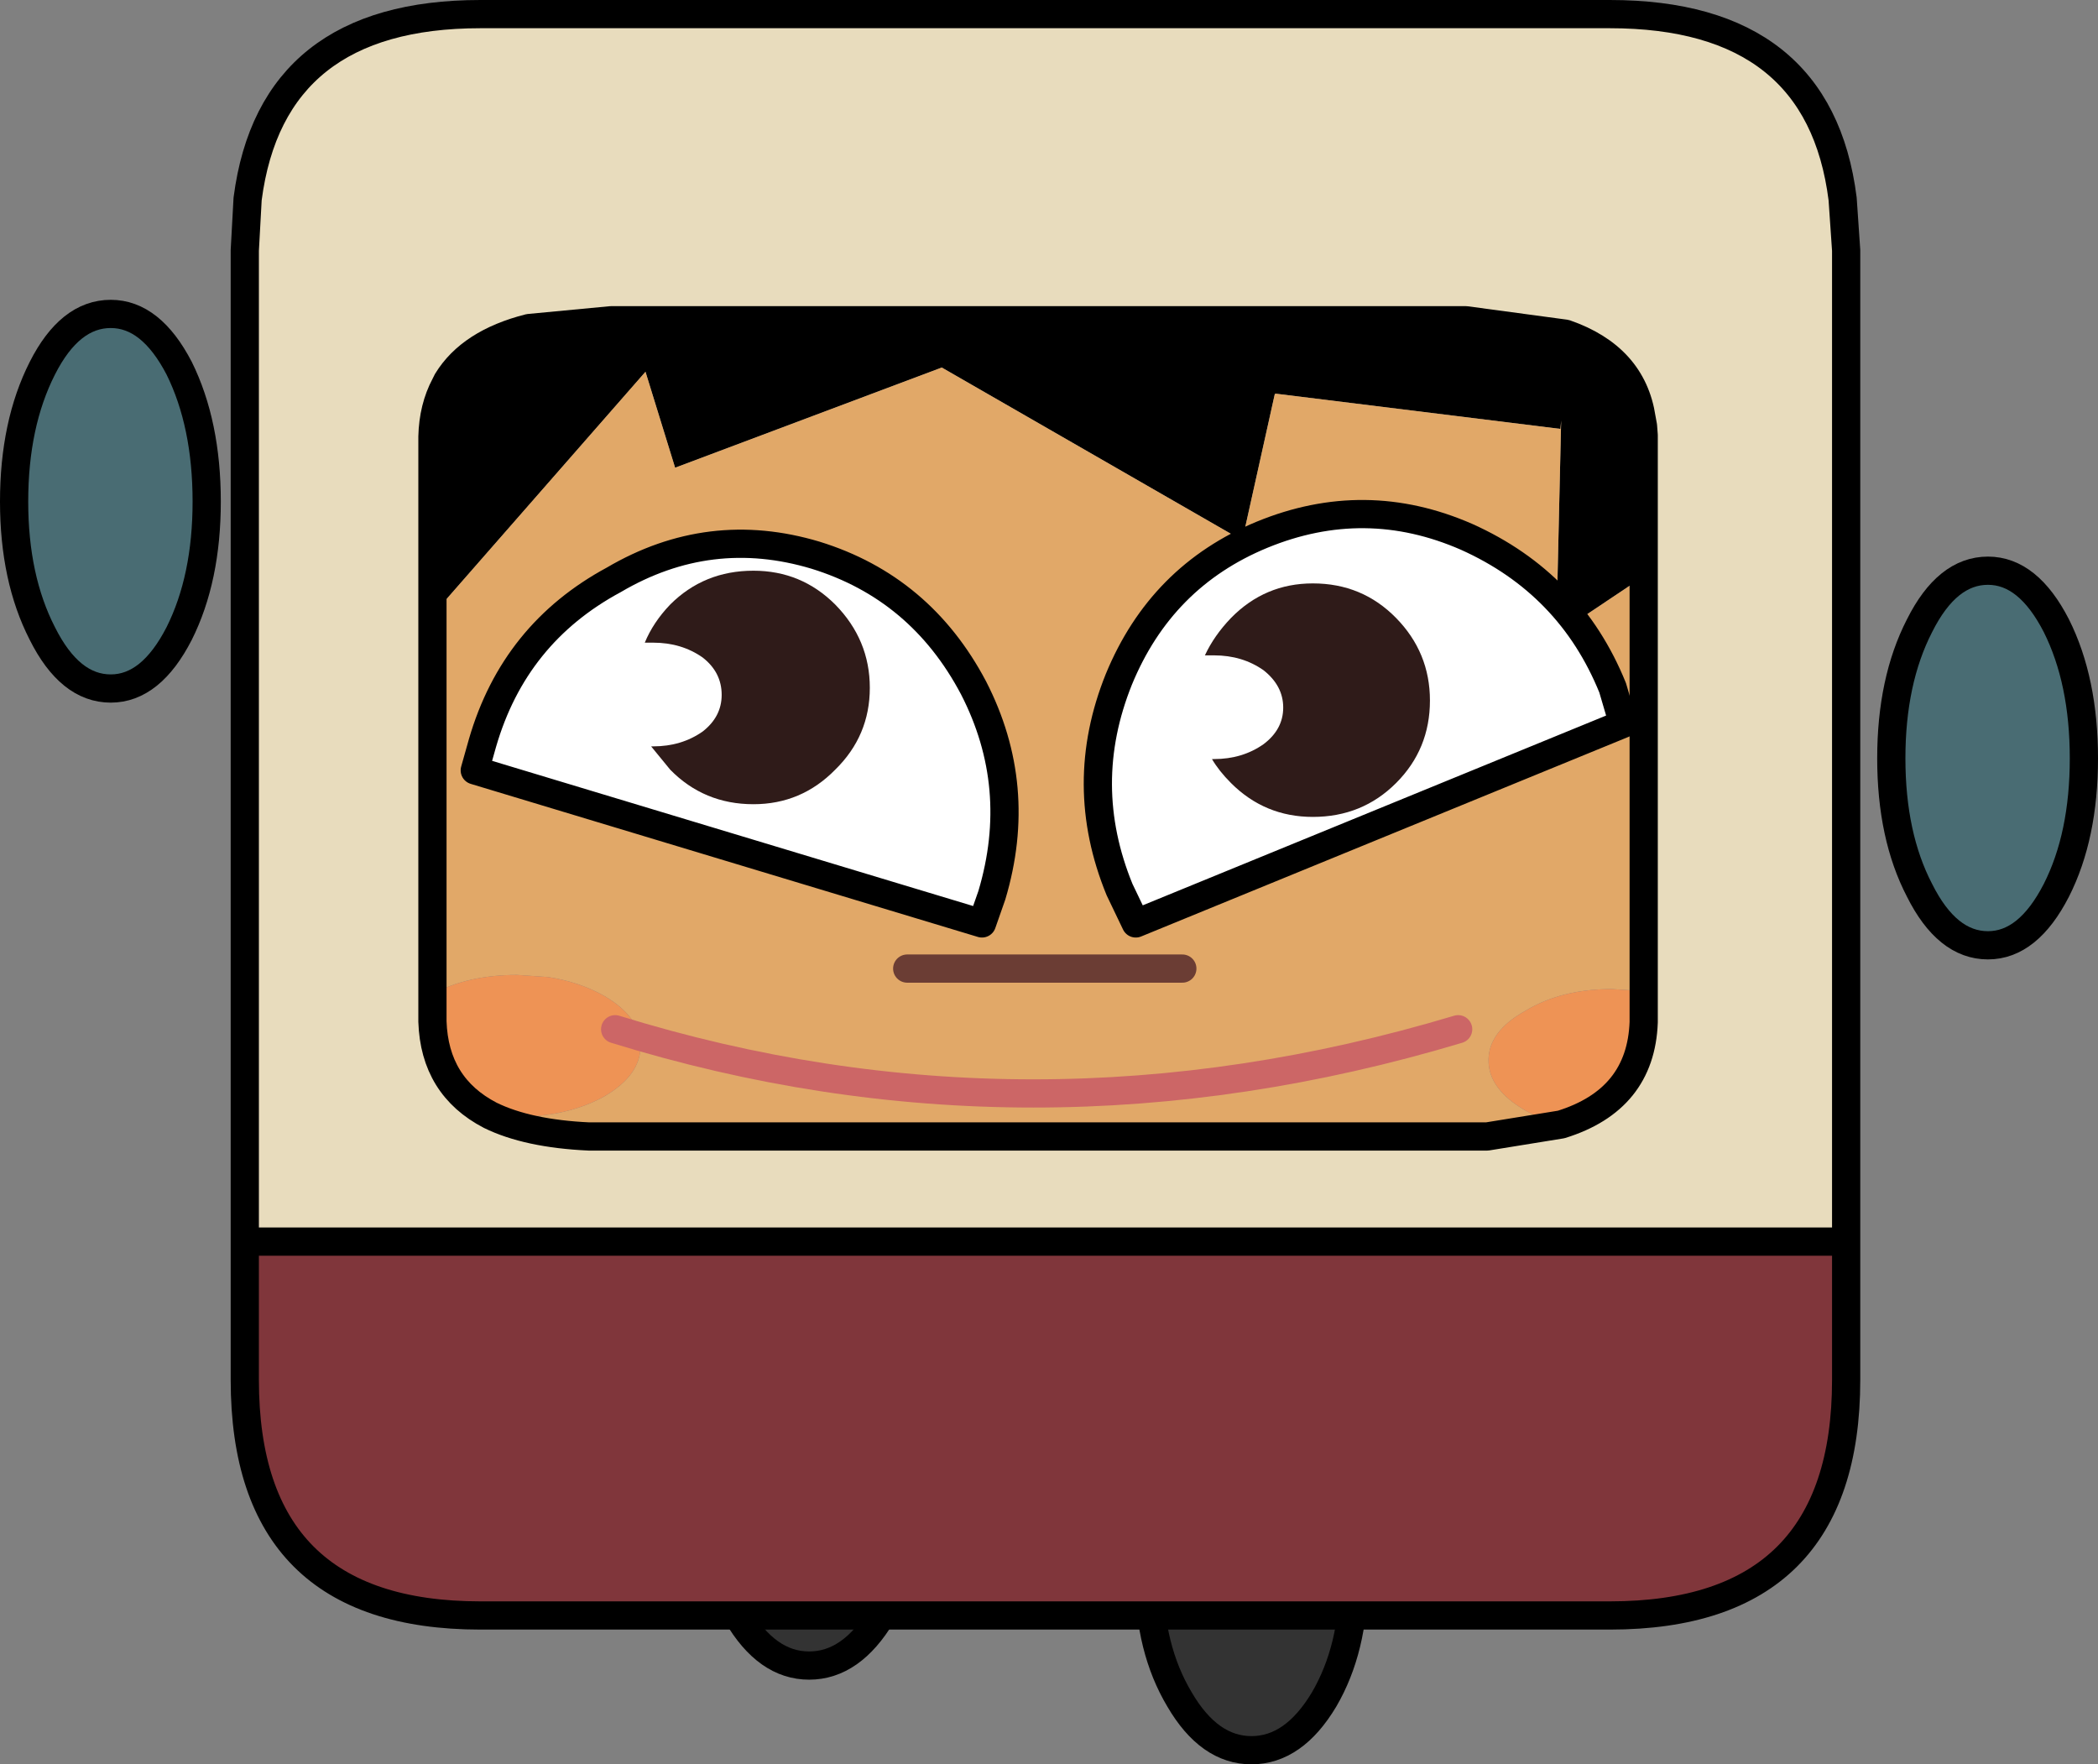 <?xml version="1.0" encoding="UTF-8" standalone="no"?>
<svg xmlns:xlink="http://www.w3.org/1999/xlink" height="125.05px" width="148.7px" xmlns="http://www.w3.org/2000/svg">
  <rect width="100%" height="100%" fill="#808080" stroke="none"/>
  <g transform="matrix(1.0, 0.0, 0.0, 1.0, 74.6, 66.05)">
    <path d="M14.1 33.5 Q17.1 33.5 19.25 37.1 21.35 40.7 21.35 45.75 21.35 50.8 19.25 54.4 17.1 58.0 14.1 58.0 11.1 58.0 9.0 54.4 6.85 50.8 6.85 45.75 6.85 40.7 9.0 37.1 11.1 33.5 14.1 33.5" fill="#333333" fill-rule="evenodd" stroke="none"/>
    <path d="M14.1 33.5 Q17.1 33.5 19.25 37.1 21.35 40.7 21.35 45.75 21.35 50.8 19.25 54.4 17.1 58.0 14.1 58.0 11.1 58.0 9.0 54.4 6.85 50.8 6.85 45.75 6.85 40.7 9.0 37.1 11.1 33.5 14.1 33.5 Z" fill="none" stroke="#000000" stroke-linecap="round" stroke-linejoin="round" stroke-width="2.0"/>
    <path d="M-12.1 31.1 Q-10.0 34.7 -10.0 39.75 -10.0 44.8 -12.1 48.4 -14.25 52.0 -17.25 52.0 -20.25 52.0 -22.35 48.4 -24.5 44.8 -24.5 39.75 -24.5 34.7 -22.35 31.1 -20.25 27.5 -17.25 27.5 -14.25 27.5 -12.1 31.1" fill="#333333" fill-rule="evenodd" stroke="none"/>
    <path d="M-12.1 31.1 Q-10.0 34.7 -10.0 39.75 -10.0 44.8 -12.1 48.4 -14.25 52.0 -17.25 52.0 -20.25 52.0 -22.35 48.4 -24.5 44.8 -24.5 39.75 -24.5 34.7 -22.35 31.1 -20.25 27.5 -17.25 27.5 -14.25 27.5 -12.1 31.1 Z" fill="none" stroke="#000000" stroke-linecap="round" stroke-linejoin="round" stroke-width="2.0"/>
    <path d="M-43.95 -22.45 L-43.95 -35.1 Q-43.9 -37.15 -43.05 -38.75 L-42.9 -39.05 Q-41.25 -41.75 -37.1 -42.8 L-31.3 -43.35 29.3 -43.35 36.35 -42.4 Q41.1 -40.75 41.75 -36.4 L41.85 -35.85 41.9 -35.2 41.9 -25.2 35.7 -21.05 36.05 -36.25 36.0 -35.65 15.8 -38.15 15.75 -38.1 13.45 -27.75 -7.85 -40.0 -26.75 -32.9 -28.85 -39.7 -43.95 -22.45" fill="#000000" fill-rule="evenodd" stroke="none"/>
    <path d="M-43.95 -22.45 L-28.85 -39.7 -26.75 -32.9 -7.85 -40.0 13.45 -27.75 15.75 -38.1 15.8 -38.15 36.0 -35.65 36.05 -36.25 35.7 -21.05 41.9 -25.2 41.9 4.2 39.65 4.05 Q36.05 4.05 33.5 5.6 30.9 7.05 30.9 9.1 30.9 11.15 33.5 12.65 34.65 13.3 36.05 13.65 L30.8 14.5 -32.85 14.5 Q-37.2 14.3 -39.85 13.0 L-37.95 13.1 Q-34.35 13.1 -31.75 11.65 -29.2 10.15 -29.2 8.1 -29.2 6.05 -31.75 4.55 -33.5 3.55 -35.75 3.2 L-37.95 3.05 Q-41.45 3.05 -43.95 4.4 L-43.95 -22.45" fill="#e1a868" fill-rule="evenodd" stroke="none"/>
    <path d="M41.9 -25.2 L41.9 -35.2 41.85 -35.85 41.75 -36.4 Q41.1 -40.75 36.35 -42.4 L29.3 -43.35 -31.3 -43.35 -37.1 -42.8 Q-41.25 -41.75 -42.9 -39.05 L-43.05 -38.75 Q-43.9 -37.15 -43.95 -35.1 L-43.95 -22.45 -43.95 4.4 -43.95 6.35 Q-43.8 10.95 -39.85 13.0 -37.2 14.3 -32.85 14.5 L30.8 14.5 36.05 13.65 Q41.7 11.9 41.9 6.4 L41.9 4.2 41.9 -25.2 M-57.25 21.95 L-57.25 -48.3 -57.05 -51.95 Q-55.35 -65.05 -40.55 -65.05 L39.5 -65.05 Q54.35 -65.05 56.0 -51.95 L56.25 -48.3 56.25 21.95 -57.25 21.95" fill="#e8dcbd" fill-rule="evenodd" stroke="none"/>
    <path d="M41.9 4.2 L41.9 6.4 Q41.7 11.9 36.05 13.65 34.65 13.3 33.5 12.65 30.9 11.15 30.9 9.1 30.9 7.05 33.5 5.6 36.05 4.05 39.65 4.05 L41.9 4.2 M-39.85 13.0 Q-43.8 10.95 -43.95 6.35 L-43.95 4.4 Q-41.45 3.05 -37.95 3.05 L-35.75 3.2 Q-33.5 3.55 -31.75 4.55 -29.2 6.05 -29.2 8.1 -29.2 10.15 -31.75 11.65 -34.35 13.1 -37.95 13.1 L-39.85 13.0" fill="#ee9355" fill-rule="evenodd" stroke="none"/>
    <path d="M-57.25 21.95 L56.25 21.95 56.25 31.75 Q56.25 48.45 39.5 48.45 L-40.55 48.45 Q-57.25 48.45 -57.25 31.75 L-57.25 21.95" fill="#80363b" fill-rule="evenodd" stroke="none"/>
    <path d="M41.9 -25.2 L41.9 -35.2 41.85 -35.85 41.75 -36.4 Q41.1 -40.75 36.35 -42.4 L29.3 -43.35 -31.3 -43.35 -37.1 -42.8 Q-41.25 -41.75 -42.9 -39.05 L-43.05 -38.75 Q-43.9 -37.15 -43.95 -35.1 L-43.95 -22.45 -43.95 4.4 -43.95 6.35 Q-43.8 10.95 -39.85 13.0 -37.2 14.3 -32.85 14.5 L30.8 14.5 36.05 13.65 Q41.7 11.9 41.9 6.4 L41.9 4.2 41.9 -25.2 M56.25 21.95 L56.25 -48.3 56.0 -51.95 Q54.35 -65.05 39.5 -65.05 L-40.55 -65.05 Q-55.35 -65.05 -57.05 -51.95 L-57.25 -48.3 -57.25 21.95 56.25 21.95 56.25 31.75 Q56.25 48.45 39.5 48.45 L-40.55 48.45 Q-57.25 48.45 -57.25 31.75 L-57.25 21.95" fill="none" stroke="#000000" stroke-linecap="round" stroke-linejoin="round" stroke-width="2.0"/>
    <path d="M71.15 -21.7 Q73.1 -17.8 73.1 -12.3 73.1 -6.8 71.15 -2.95 69.15 0.95 66.3 0.95 63.4 0.95 61.45 -2.95 59.45 -6.8 59.45 -12.3 59.45 -17.8 61.45 -21.7 63.4 -25.6 66.3 -25.6 69.15 -25.6 71.15 -21.7" fill="#496c73" fill-rule="evenodd" stroke="none"/>
    <path d="M71.15 -21.7 Q73.1 -17.8 73.1 -12.3 73.1 -6.8 71.15 -2.95 69.15 0.95 66.3 0.95 63.4 0.95 61.45 -2.95 59.45 -6.8 59.45 -12.3 59.45 -17.8 61.45 -21.7 63.4 -25.6 66.3 -25.6 69.15 -25.6 71.15 -21.7 Z" fill="none" stroke="#000000" stroke-linecap="round" stroke-linejoin="round" stroke-width="2.0"/>
    <path d="M-73.6 -30.5 Q-73.6 -36.0 -71.6 -39.95 -69.65 -43.8 -66.75 -43.8 -63.9 -43.8 -61.9 -39.95 -59.95 -36.0 -59.95 -30.5 -59.95 -25.05 -61.9 -21.15 -63.9 -17.25 -66.75 -17.25 -69.65 -17.25 -71.6 -21.15 -73.6 -25.05 -73.6 -30.5" fill="#496c73" fill-rule="evenodd" stroke="none"/>
    <path d="M-73.6 -30.5 Q-73.6 -36.0 -71.6 -39.95 -69.65 -43.8 -66.75 -43.8 -63.9 -43.8 -61.9 -39.95 -59.95 -36.0 -59.95 -30.5 -59.95 -25.05 -61.9 -21.15 -63.9 -17.25 -66.75 -17.25 -69.65 -17.25 -71.6 -21.15 -73.6 -25.05 -73.6 -30.5 Z" fill="none" stroke="#000000" stroke-linecap="round" stroke-linejoin="round" stroke-width="2.0"/>
    <path d="M-16.8 -26.7 Q-9.35 -24.4 -5.6 -17.3 -2.0 -10.3 -4.3 -2.6 L-5.0 -0.6 -40.95 -11.45 -40.4 -13.4 Q-38.15 -21.15 -31.1 -24.95 -24.3 -28.95 -16.8 -26.7 M39.7 -17.3 L40.45 -14.75 5.9 -0.6 4.75 -3.0 Q1.7 -10.45 4.7 -17.9 7.7 -25.2 14.85 -28.15 22.15 -31.15 29.35 -28.0 36.7 -24.7 39.7 -17.3" fill="#ffffff" fill-rule="evenodd" stroke="none"/>
    <path d="M39.7 -17.3 Q36.7 -24.7 29.35 -28.0 22.15 -31.15 14.85 -28.15 7.7 -25.2 4.7 -17.9 1.7 -10.45 4.75 -3.0 L5.9 -0.6 40.45 -14.75 39.7 -17.3 M-16.8 -26.7 Q-24.3 -28.95 -31.1 -24.95 -38.15 -21.15 -40.4 -13.4 L-40.95 -11.45 -5.0 -0.6 -4.3 -2.6 Q-2.0 -10.3 -5.6 -17.3 -9.35 -24.4 -16.8 -26.7" fill="none" stroke="#000000" stroke-linecap="round" stroke-linejoin="round" stroke-width="2.0"/>
    <path d="M9.2 2.6 L-10.3 2.6" fill="none" stroke="#6b3d34" stroke-linecap="round" stroke-linejoin="round" stroke-width="2.0"/>
    <path d="M12.65 -22.25 Q15.05 -24.7 18.45 -24.7 21.95 -24.7 24.35 -22.25 26.75 -19.8 26.75 -16.4 26.75 -12.95 24.35 -10.55 21.95 -8.15 18.45 -8.15 15.05 -8.15 12.65 -10.55 11.8 -11.4 11.3 -12.25 L11.45 -12.25 Q13.45 -12.25 14.95 -13.3 16.35 -14.35 16.35 -15.9 16.35 -17.45 14.95 -18.55 13.45 -19.6 11.45 -19.6 L10.8 -19.6 Q11.45 -21.0 12.65 -22.25 M-24.8 -14.2 Q-23.45 -15.25 -23.45 -16.8 -23.45 -18.4 -24.8 -19.45 -26.3 -20.5 -28.3 -20.5 L-28.9 -20.5 Q-28.3 -21.95 -27.1 -23.2 -24.7 -25.6 -21.2 -25.6 -17.8 -25.6 -15.4 -23.2 -12.95 -20.7 -12.95 -17.3 -12.95 -13.9 -15.4 -11.5 -17.8 -9.05 -21.2 -9.05 -24.7 -9.05 -27.1 -11.5 L-28.45 -13.15 -28.3 -13.15 Q-26.3 -13.15 -24.8 -14.2" fill="#2f1b19" fill-rule="evenodd" stroke="none"/>
    <path d="M-31.0 6.9 Q-1.6 16.0 28.75 6.9" fill="none" stroke="#cc6666" stroke-linecap="round" stroke-linejoin="round" stroke-width="2.0"/>
  </g>
</svg>
